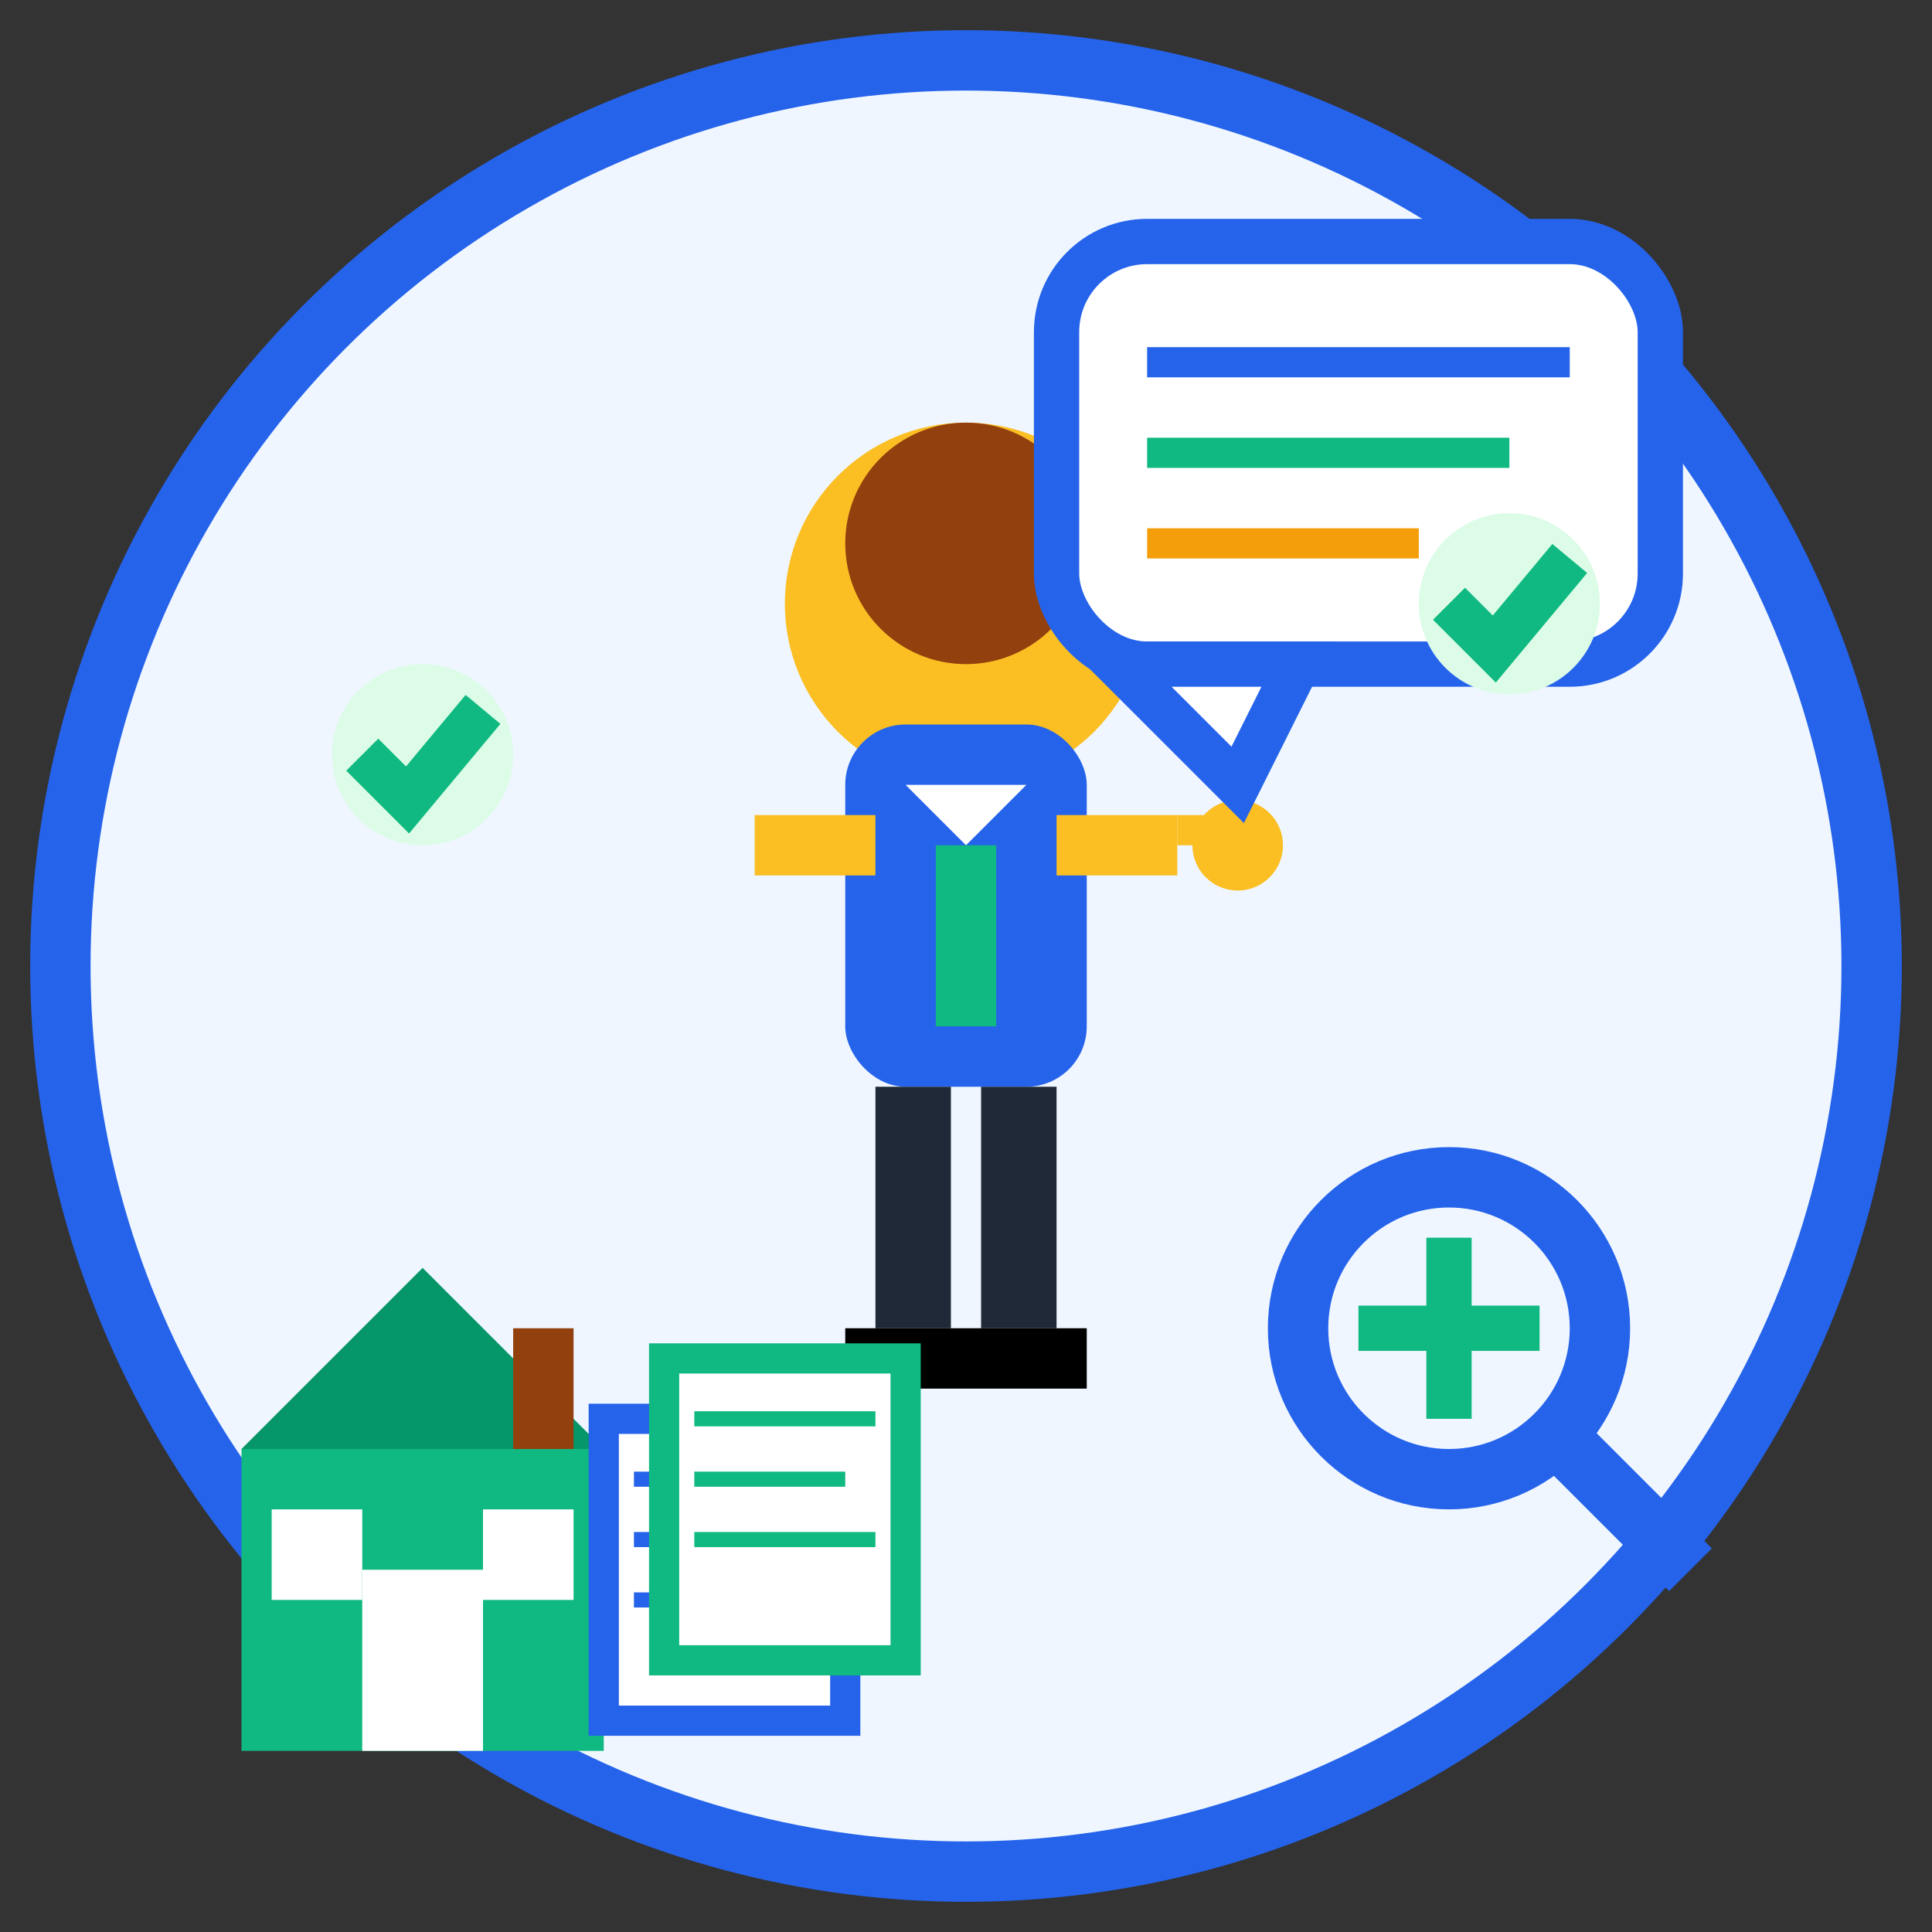 <svg xmlns="http://www.w3.org/2000/svg" width="64" height="64" viewBox="0 0 64 64">
  <rect x="0" y="0" width="64" height="64" fill="#333333" stroke="none"/>
  <!-- Background circle -->
  <circle cx="32" cy="32" r="30" fill="#eff6ff" stroke="#2563eb" stroke-width="2"/>
  
  <!-- Consultant figure -->
  <g transform="translate(15, 12)">
    <!-- Head -->
    <circle cx="17" cy="8" r="6" fill="#fbbf24"/>
    <!-- Hair -->
    <circle cx="17" cy="6" r="4" fill="#92400e"/>
    
    <!-- Body -->
    <rect x="13" y="12" width="8" height="12" fill="#2563eb" rx="2"/>
    <!-- Shirt collar -->
    <polygon points="15,14 19,14 17,16" fill="#ffffff"/>
    <!-- Tie -->
    <rect x="16" y="16" width="2" height="6" fill="#10b981"/>
    
    <!-- Arms -->
    <rect x="10" y="15" width="4" height="2" fill="#fbbf24"/>
    <rect x="20" y="15" width="4" height="2" fill="#fbbf24"/>
    
    <!-- Hand pointing -->
    <circle cx="26" cy="16" r="1.5" fill="#fbbf24"/>
    <rect x="24" y="15" width="3" height="1" fill="#fbbf24"/>
    
    <!-- Legs -->
    <rect x="14" y="24" width="2.5" height="8" fill="#1f2937"/>
    <rect x="17.5" y="24" width="2.5" height="8" fill="#1f2937"/>
    
    <!-- Feet -->
    <rect x="13" y="32" width="4" height="2" fill="#000000"/>
    <rect x="17" y="32" width="4" height="2" fill="#000000"/>
  </g>
  
  <!-- Speech bubble with tips -->
  <g transform="translate(35, 8)">
    <!-- Bubble -->
    <rect x="0" y="0" width="20" height="14" fill="#ffffff" stroke="#2563eb" stroke-width="1.5" rx="3"/>
    <!-- Bubble tail -->
    <polygon points="2,14 6,18 8,14" fill="#ffffff" stroke="#2563eb" stroke-width="1.5"/>
    
    <!-- Content lines -->
    <line x1="3" y1="4" x2="17" y2="4" stroke="#2563eb" stroke-width="1"/>
    <line x1="3" y1="7" x2="15" y2="7" stroke="#10b981" stroke-width="1"/>
    <line x1="3" y1="10" x2="12" y2="10" stroke="#f59e0b" stroke-width="1"/>
  </g>
  
  <!-- House icon -->
  <g transform="translate(8, 40)">
    <!-- House -->
    <rect x="0" y="8" width="12" height="10" fill="#10b981"/>
    <!-- Roof -->
    <polygon points="0,8 6,2 12,8" fill="#059669"/>
    <!-- Door -->
    <rect x="4" y="12" width="4" height="6" fill="#ffffff"/>
    <!-- Window -->
    <rect x="1" y="10" width="3" height="3" fill="#ffffff"/>
    <rect x="8" y="10" width="3" height="3" fill="#ffffff"/>
    <!-- Chimney -->
    <rect x="9" y="4" width="2" height="4" fill="#92400e"/>
  </g>
  
  <!-- Magnifying glass -->
  <g transform="translate(42, 38)">
    <circle cx="6" cy="6" r="5" fill="none" stroke="#2563eb" stroke-width="2"/>
    <line x1="10" y1="10" x2="14" y2="14" stroke="#2563eb" stroke-width="2"/>
    <!-- Plus sign inside -->
    <line x1="6" y1="3" x2="6" y2="9" stroke="#10b981" stroke-width="1.5"/>
    <line x1="3" y1="6" x2="9" y2="6" stroke="#10b981" stroke-width="1.5"/>
  </g>
  
  <!-- Documents -->
  <g transform="translate(20, 45)">
    <!-- Document 1 -->
    <rect x="0" y="2" width="8" height="10" fill="#ffffff" stroke="#2563eb" stroke-width="1"/>
    <line x1="1" y1="4" x2="7" y2="4" stroke="#2563eb" stroke-width="0.5"/>
    <line x1="1" y1="6" x2="6" y2="6" stroke="#2563eb" stroke-width="0.5"/>
    <line x1="1" y1="8" x2="7" y2="8" stroke="#2563eb" stroke-width="0.5"/>
    
    <!-- Document 2 -->
    <rect x="2" y="0" width="8" height="10" fill="#ffffff" stroke="#10b981" stroke-width="1"/>
    <line x1="3" y1="2" x2="9" y2="2" stroke="#10b981" stroke-width="0.5"/>
    <line x1="3" y1="4" x2="8" y2="4" stroke="#10b981" stroke-width="0.5"/>
    <line x1="3" y1="6" x2="9" y2="6" stroke="#10b981" stroke-width="0.5"/>
  </g>
  
  <!-- Check marks for success -->
  <g fill="#10b981">
    <circle cx="50" cy="20" r="3" fill="#dcfce7"/>
    <path d="M48 20 L49.5 21.5 L52 18.5" stroke="#10b981" stroke-width="1.5" fill="none"/>
    
    <circle cx="14" cy="25" r="3" fill="#dcfce7"/>
    <path d="M12 25 L13.5 26.5 L16 23.5" stroke="#10b981" stroke-width="1.5" fill="none"/>
  </g>
</svg>
